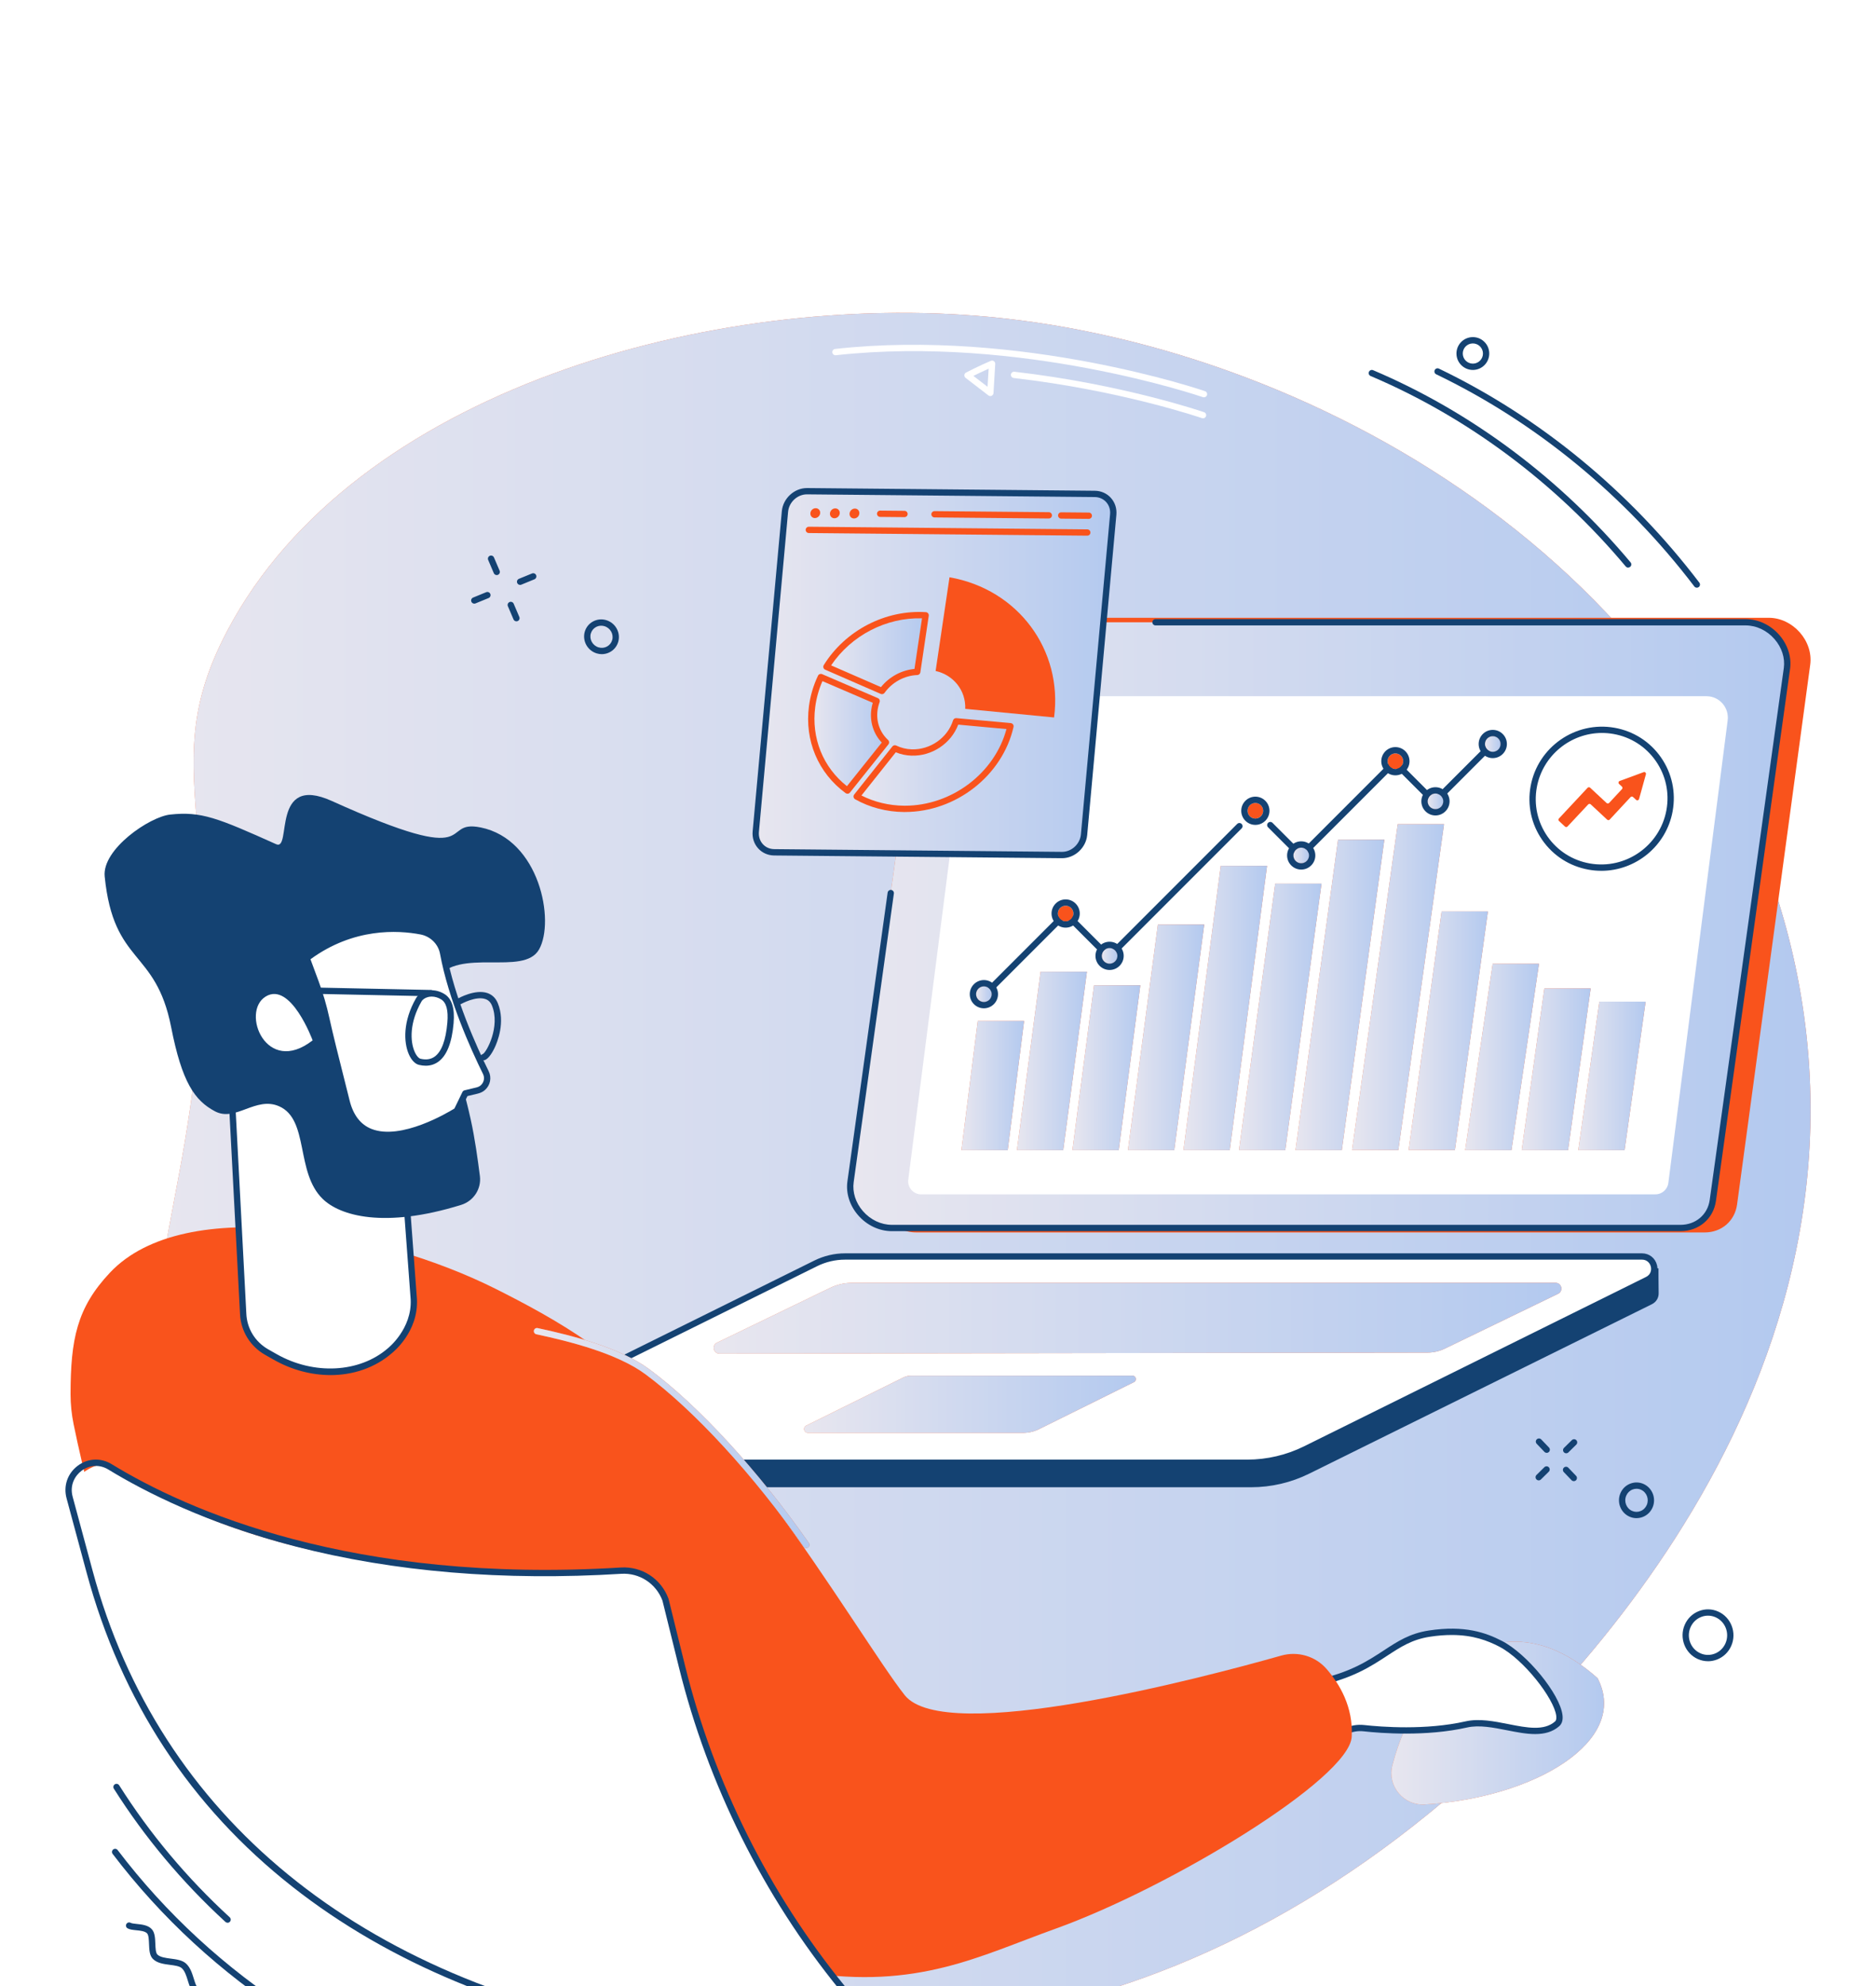 <svg width="258" height="273" viewBox="0 0 258 273" fill="none" xmlns="http://www.w3.org/2000/svg">
<g clip-path="url(#clip0_121_66081)" filter="url(#filter0_dddd_121_66081)">
<path d="M24.512 189.831C31.613 206.882 48.682 218.498 59.249 223.673C100.895 244.062 151.034 245.225 196.458 208.285C207.088 199.639 259.471 154.348 247.128 92.845C236.215 38.475 181.821 6.833 136.056 2.55C98.144 -1.002 48.668 12.613 31.24 45.732C20.281 66.558 33.514 73.208 24.614 120.428C16.911 161.299 15.826 168.973 24.512 189.831Z" fill="#F9531C"/>
<path d="M24.512 189.831C31.613 206.882 48.682 218.498 59.249 223.673C100.895 244.062 151.034 245.225 196.458 208.285C207.088 199.639 259.471 154.348 247.128 92.845C236.215 38.475 181.821 6.833 136.056 2.55C98.144 -1.002 48.668 12.613 31.24 45.732C20.281 66.558 33.514 73.208 24.614 120.428C16.911 161.299 15.826 168.973 24.512 189.831Z" fill="url(#paint0_linear_121_66081)" fill-opacity="0.9"/>
<path d="M24.512 189.831C31.613 206.882 48.682 218.498 59.249 223.673C100.895 244.062 151.034 245.225 196.458 208.285C207.088 199.639 259.471 154.348 247.128 92.845C236.215 38.475 181.821 6.833 136.056 2.55C98.144 -1.002 48.668 12.613 31.24 45.732C20.281 66.558 33.514 73.208 24.614 120.428C16.911 161.299 15.826 168.973 24.512 189.831Z" fill="#AFD3FF" fill-opacity="0.27"/>
<path d="M172.061 163.413H64.263C63.225 163.413 62.6 162.604 62.568 161.768C62.545 161.16 62.487 158.207 62.487 158.207L112.721 135.995C113.968 135.379 115.339 135.058 116.728 135.058L228.086 133.323C228.086 133.323 228.086 135.877 228.109 136.719C228.127 137.32 227.835 137.933 227.166 138.263L180.05 161.545C177.566 162.774 174.832 163.413 172.061 163.413Z" fill="#144272"/>
<path d="M171.543 160.052H64.975C62.956 160.052 62.316 157.328 64.127 156.434L112.203 132.637C113.45 132.021 114.821 131.7 116.21 131.7H225.812C227.603 131.7 228.167 134.112 226.564 134.905L179.535 158.184C177.051 159.413 174.317 160.052 171.546 160.052H171.543Z" fill="white"/>
<path d="M171.543 160.486H64.974C63.69 160.486 62.903 159.578 62.692 158.675C62.481 157.776 62.785 156.613 63.936 156.043L112.012 132.247C113.311 131.604 114.763 131.263 116.212 131.263H225.815C226.825 131.263 227.655 131.923 227.886 132.903C228.115 133.884 227.663 134.844 226.758 135.292L179.729 158.571C177.198 159.824 174.369 160.486 171.546 160.486H171.543ZM116.206 132.131C114.89 132.131 113.571 132.44 112.391 133.022L64.315 156.818C63.54 157.2 63.41 157.949 63.534 158.476C63.655 159.002 64.107 159.616 64.972 159.616H171.543C174.233 159.616 176.929 158.985 179.341 157.79L226.371 134.511C227.03 134.185 227.143 133.545 227.036 133.1C226.932 132.652 226.547 132.128 225.809 132.128H116.206V132.131Z" fill="#144272"/>
<path d="M98.597 143.545L114.182 136.004C115.116 135.553 116.143 135.315 117.182 135.315H213.933C214.778 135.315 215.038 136.455 214.28 136.822L198.71 144.355C197.964 144.716 197.145 144.904 196.315 144.904L98.95 145.049C98.106 145.049 97.842 143.909 98.603 143.542L98.597 143.545Z" fill="#F9531C"/>
<path d="M98.597 143.545L114.182 136.004C115.116 135.553 116.143 135.315 117.182 135.315H213.933C214.778 135.315 215.038 136.455 214.28 136.822L198.71 144.355C197.964 144.716 197.145 144.904 196.315 144.904L98.95 145.049C98.106 145.049 97.842 143.909 98.603 143.542L98.597 143.545Z" fill="url(#paint1_linear_121_66081)" fill-opacity="0.9"/>
<path d="M98.597 143.545L114.182 136.004C115.116 135.553 116.143 135.315 117.182 135.315H213.933C214.778 135.315 215.038 136.455 214.28 136.822L198.71 144.355C197.964 144.716 197.145 144.904 196.315 144.904L98.95 145.049C98.106 145.049 97.842 143.909 98.603 143.542L98.597 143.545Z" fill="#AFD3FF" fill-opacity="0.27"/>
<path d="M140.683 155.942H111.113C110.552 155.942 110.375 155.187 110.879 154.938L124.219 148.335C124.563 148.164 124.945 148.074 125.33 148.074H155.739C156.236 148.074 156.392 148.743 155.947 148.965L142.899 155.424C142.21 155.766 141.45 155.942 140.683 155.942Z" fill="#F9531C"/>
<path d="M140.683 155.942H111.113C110.552 155.942 110.375 155.187 110.879 154.938L124.219 148.335C124.563 148.164 124.945 148.074 125.33 148.074H155.739C156.236 148.074 156.392 148.743 155.947 148.965L142.899 155.424C142.21 155.766 141.45 155.942 140.683 155.942Z" fill="url(#paint2_linear_121_66081)" fill-opacity="0.9"/>
<path d="M140.683 155.942H111.113C110.552 155.942 110.375 155.187 110.879 154.938L124.219 148.335C124.563 148.164 124.945 148.074 125.33 148.074H155.739C156.236 148.074 156.392 148.743 155.947 148.965L142.899 155.424C142.21 155.766 141.45 155.942 140.683 155.942Z" fill="#AFD3FF" fill-opacity="0.27"/>
<path d="M234.453 128.391H126.001C122.675 128.391 119.857 125.203 120.3 121.941L130.36 47.754C130.667 45.489 132.492 43.912 134.8 43.912H243.252C246.578 43.912 249.395 47.1 248.953 50.363L238.893 124.55C238.586 126.815 236.761 128.391 234.453 128.391Z" fill="#F9531C"/>
<path d="M231.115 127.784H122.663C119.337 127.784 116.525 124.642 116.97 121.426L127.161 48.315C127.473 46.085 129.298 44.529 131.607 44.529H240.058C243.385 44.529 246.196 47.67 245.751 50.886L235.56 123.997C235.248 126.227 233.423 127.784 231.115 127.784Z" fill="#F9531C"/>
<path d="M231.115 127.784H122.663C119.337 127.784 116.525 124.642 116.97 121.426L127.161 48.315C127.473 46.085 129.298 44.529 131.607 44.529H240.058C243.385 44.529 246.196 47.67 245.751 50.886L235.56 123.997C235.248 126.227 233.423 127.784 231.115 127.784Z" fill="url(#paint3_linear_121_66081)" fill-opacity="0.9"/>
<path d="M231.115 127.784H122.663C119.337 127.784 116.525 124.642 116.97 121.426L127.161 48.315C127.473 46.085 129.298 44.529 131.607 44.529H240.058C243.385 44.529 246.196 47.67 245.751 50.886L235.56 123.997C235.248 126.227 233.423 127.784 231.115 127.784Z" fill="#AFD3FF" fill-opacity="0.27"/>
<path d="M231.115 128.217H122.663C120.922 128.217 119.227 127.419 118.018 126.031C116.852 124.692 116.314 122.994 116.543 121.365L122.073 81.689C122.105 81.451 122.328 81.287 122.562 81.318C122.799 81.35 122.964 81.57 122.932 81.807L117.402 121.484C117.211 122.861 117.674 124.31 118.672 125.458C119.716 126.658 121.171 127.347 122.663 127.347H231.115C233.2 127.347 234.852 125.944 235.13 123.934L245.32 50.823C245.511 49.446 245.048 47.997 244.05 46.848C243.006 45.648 241.551 44.959 240.059 44.959H158.915C158.675 44.959 158.481 44.766 158.481 44.526C158.481 44.286 158.675 44.092 158.915 44.092H240.059C241.8 44.092 243.495 44.89 244.704 46.279C245.87 47.618 246.408 49.316 246.179 50.944L235.989 124.055C235.648 126.505 233.643 128.215 231.115 128.215V128.217Z" fill="#144272"/>
<path d="M126.687 123.155H227.667C228.566 123.155 229.327 122.484 229.443 121.585L237.6 58.019C237.825 56.255 236.46 54.69 234.687 54.69H135.008C134.109 54.69 133.348 55.361 133.232 56.26L124.911 121.128C124.772 122.204 125.608 123.158 126.687 123.158V123.155Z" fill="white"/>
<path d="M138.586 117.087L140.837 99.324H134.47L132.22 117.087H138.586Z" fill="#F9531C"/>
<path d="M138.586 117.087L140.837 99.324H134.47L132.22 117.087H138.586Z" fill="url(#paint4_linear_121_66081)" fill-opacity="0.9"/>
<path d="M138.586 117.087L140.837 99.324H134.47L132.22 117.087H138.586Z" fill="#AFD3FF" fill-opacity="0.27"/>
<path d="M146.219 117.087L149.479 92.553H143.109L139.853 117.087H146.219Z" fill="#F9531C"/>
<path d="M146.219 117.087L149.479 92.553H143.109L139.853 117.087H146.219Z" fill="url(#paint5_linear_121_66081)" fill-opacity="0.9"/>
<path d="M146.219 117.087L149.479 92.553H143.109L139.853 117.087H146.219Z" fill="#AFD3FF" fill-opacity="0.27"/>
<path d="M153.853 117.087L156.823 94.427H150.457L147.486 117.087H153.853Z" fill="#F9531C"/>
<path d="M153.853 117.087L156.823 94.427H150.457L147.486 117.087H153.853Z" fill="url(#paint6_linear_121_66081)" fill-opacity="0.9"/>
<path d="M153.853 117.087L156.823 94.427H150.457L147.486 117.087H153.853Z" fill="#AFD3FF" fill-opacity="0.27"/>
<path d="M161.487 117.087L165.611 86.073H159.242L155.12 117.087H161.487Z" fill="#F9531C"/>
<path d="M161.487 117.087L165.611 86.073H159.242L155.12 117.087H161.487Z" fill="url(#paint7_linear_121_66081)" fill-opacity="0.9"/>
<path d="M161.487 117.087L165.611 86.073H159.242L155.12 117.087H161.487Z" fill="#AFD3FF" fill-opacity="0.27"/>
<path d="M169.122 117.087L174.251 78.006H167.884L162.756 117.087H169.122Z" fill="#F9531C"/>
<path d="M169.122 117.087L174.251 78.006H167.884L162.756 117.087H169.122Z" fill="url(#paint8_linear_121_66081)" fill-opacity="0.9"/>
<path d="M169.122 117.087L174.251 78.006H167.884L162.756 117.087H169.122Z" fill="#AFD3FF" fill-opacity="0.27"/>
<path d="M176.756 117.087L181.74 80.456H175.373L170.39 117.087H176.756Z" fill="#F9531C"/>
<path d="M176.756 117.087L181.74 80.456H175.373L170.39 117.087H176.756Z" fill="url(#paint9_linear_121_66081)" fill-opacity="0.9"/>
<path d="M176.756 117.087L181.74 80.456H175.373L170.39 117.087H176.756Z" fill="#AFD3FF" fill-opacity="0.27"/>
<path d="M184.533 117.087L190.382 74.405H184.016L178.164 117.087H184.533Z" fill="#F9531C"/>
<path d="M184.533 117.087L190.382 74.405H184.016L178.164 117.087H184.533Z" fill="url(#paint10_linear_121_66081)" fill-opacity="0.9"/>
<path d="M184.533 117.087L190.382 74.405H184.016L178.164 117.087H184.533Z" fill="#AFD3FF" fill-opacity="0.27"/>
<path d="M192.309 117.069L198.591 72.276H192.225L185.942 117.069H192.309Z" fill="#F9531C"/>
<path d="M192.309 117.069L198.591 72.276H192.225L185.942 117.069H192.309Z" fill="url(#paint11_linear_121_66081)" fill-opacity="0.9"/>
<path d="M192.309 117.069L198.591 72.276H192.225L185.942 117.069H192.309Z" fill="#AFD3FF" fill-opacity="0.27"/>
<path d="M200.087 117.069L204.625 84.271H198.259L193.721 117.069H200.087Z" fill="#F9531C"/>
<path d="M200.087 117.069L204.625 84.271H198.259L193.721 117.069H200.087Z" fill="url(#paint12_linear_121_66081)" fill-opacity="0.9"/>
<path d="M200.087 117.069L204.625 84.271H198.259L193.721 117.069H200.087Z" fill="#AFD3FF" fill-opacity="0.27"/>
<path d="M207.864 117.087L211.651 91.465H205.284L201.498 117.087H207.864Z" fill="#F9531C"/>
<path d="M207.864 117.087L211.651 91.465H205.284L201.498 117.087H207.864Z" fill="url(#paint13_linear_121_66081)" fill-opacity="0.9"/>
<path d="M207.864 117.087L211.651 91.465H205.284L201.498 117.087H207.864Z" fill="#AFD3FF" fill-opacity="0.27"/>
<path d="M215.643 117.087L218.758 94.858H212.389L209.276 117.087H215.643Z" fill="#F9531C"/>
<path d="M215.643 117.087L218.758 94.858H212.389L209.276 117.087H215.643Z" fill="url(#paint14_linear_121_66081)" fill-opacity="0.9"/>
<path d="M215.643 117.087L218.758 94.858H212.389L209.276 117.087H215.643Z" fill="#AFD3FF" fill-opacity="0.27"/>
<path d="M223.42 117.087L226.318 96.666H219.952L217.054 117.087H223.42Z" fill="#F9531C"/>
<path d="M223.42 117.087L226.318 96.666H219.952L217.054 117.087H223.42Z" fill="url(#paint15_linear_121_66081)" fill-opacity="0.9"/>
<path d="M223.42 117.087L226.318 96.666H219.952L217.054 117.087H223.42Z" fill="#AFD3FF" fill-opacity="0.27"/>
<path d="M178.917 77.054C178.807 77.054 178.694 77.011 178.61 76.927L174.393 72.71C174.222 72.539 174.222 72.264 174.393 72.097C174.563 71.926 174.838 71.926 175.006 72.097L178.917 76.007L191.484 63.439C191.646 63.277 191.936 63.277 192.098 63.439L197.264 68.605L205.235 60.634C205.406 60.463 205.681 60.463 205.849 60.634C206.019 60.804 206.019 61.079 205.849 61.247L197.57 69.525C197.408 69.687 197.119 69.687 196.957 69.525L191.791 64.359L179.223 76.927C179.139 77.011 179.026 77.054 178.917 77.054Z" fill="#144272"/>
<path d="M135.555 95.995C135.445 95.995 135.332 95.951 135.248 95.867C135.077 95.697 135.077 95.422 135.248 95.254L146.248 84.254C146.41 84.092 146.7 84.092 146.862 84.254L152.499 89.891L170.143 72.247C170.314 72.076 170.589 72.076 170.757 72.247C170.927 72.418 170.927 72.693 170.757 72.86L152.803 90.814C152.641 90.976 152.352 90.976 152.19 90.814L146.552 85.177L135.858 95.87C135.775 95.954 135.662 95.998 135.552 95.998L135.555 95.995Z" fill="#144272"/>
<path d="M145.481 84.558C145.481 83.965 145.962 83.485 146.555 83.485C147.148 83.485 147.628 83.965 147.628 84.558C147.628 85.151 147.148 85.631 146.555 85.631C145.962 85.631 145.481 85.151 145.481 84.558Z" fill="#F9531C"/>
<path d="M146.554 83.485C147.147 83.485 147.627 83.965 147.627 84.558C147.627 85.151 147.147 85.631 146.554 85.631C145.961 85.631 145.481 85.151 145.481 84.558C145.481 83.965 145.961 83.485 146.554 83.485ZM146.554 82.617C145.484 82.617 144.613 83.488 144.613 84.558C144.613 85.628 145.484 86.499 146.554 86.499C147.624 86.499 148.495 85.628 148.495 84.558C148.495 83.488 147.624 82.617 146.554 82.617Z" fill="#144272"/>
<path d="M177.878 76.577C177.878 75.984 178.358 75.504 178.951 75.504C179.544 75.504 180.024 75.984 180.024 76.577C180.024 77.17 179.544 77.65 178.951 77.65C178.358 77.65 177.878 77.17 177.878 76.577Z" fill="#F9531C"/>
<path d="M177.878 76.577C177.878 75.984 178.358 75.504 178.951 75.504C179.544 75.504 180.024 75.984 180.024 76.577C180.024 77.17 179.544 77.65 178.951 77.65C178.358 77.65 177.878 77.17 177.878 76.577Z" fill="url(#paint16_linear_121_66081)" fill-opacity="0.9"/>
<path d="M177.878 76.577C177.878 75.984 178.358 75.504 178.951 75.504C179.544 75.504 180.024 75.984 180.024 76.577C180.024 77.17 179.544 77.65 178.951 77.65C178.358 77.65 177.878 77.17 177.878 76.577Z" fill="#AFD3FF" fill-opacity="0.27"/>
<path d="M178.951 75.504C179.544 75.504 180.024 75.984 180.024 76.577C180.024 77.17 179.544 77.65 178.951 77.65C178.358 77.65 177.878 77.17 177.878 76.577C177.878 75.984 178.358 75.504 178.951 75.504ZM178.951 74.636C177.88 74.636 177.01 75.507 177.01 76.577C177.01 77.647 177.88 78.518 178.951 78.518C180.021 78.518 180.892 77.647 180.892 76.577C180.892 75.507 180.021 74.636 178.951 74.636Z" fill="#144272"/>
<path d="M190.831 63.624C190.831 63.031 191.311 62.551 191.904 62.551C192.497 62.551 192.977 63.031 192.977 63.624C192.977 64.217 192.497 64.698 191.904 64.698C191.311 64.698 190.831 64.217 190.831 63.624Z" fill="#F9531C"/>
<path d="M191.904 62.551C192.497 62.551 192.977 63.032 192.977 63.624C192.977 64.217 192.497 64.698 191.904 64.698C191.311 64.698 190.831 64.217 190.831 63.624C190.831 63.032 191.311 62.551 191.904 62.551ZM191.904 61.684C190.834 61.684 189.963 62.554 189.963 63.624C189.963 64.695 190.834 65.565 191.904 65.565C192.974 65.565 193.845 64.695 193.845 63.624C193.845 62.554 192.974 61.684 191.904 61.684Z" fill="#144272"/>
<path d="M197.414 70.211C198.007 70.211 198.487 69.73 198.487 69.138C198.487 68.545 198.007 68.064 197.414 68.064C196.821 68.064 196.341 68.545 196.341 69.138C196.341 69.73 196.821 70.211 197.414 70.211Z" fill="#F9531C"/>
<path d="M197.414 70.211C198.007 70.211 198.487 69.73 198.487 69.138C198.487 68.545 198.007 68.064 197.414 68.064C196.821 68.064 196.341 68.545 196.341 69.138C196.341 69.73 196.821 70.211 197.414 70.211Z" fill="url(#paint17_linear_121_66081)" fill-opacity="0.9"/>
<path d="M197.414 70.211C198.007 70.211 198.487 69.73 198.487 69.138C198.487 68.545 198.007 68.064 197.414 68.064C196.821 68.064 196.341 68.545 196.341 69.138C196.341 69.73 196.821 70.211 197.414 70.211Z" fill="#AFD3FF" fill-opacity="0.27"/>
<path d="M197.414 68.064C198.006 68.064 198.487 68.545 198.487 69.138C198.487 69.731 198.006 70.211 197.414 70.211C196.821 70.211 196.34 69.731 196.34 69.138C196.34 68.545 196.821 68.064 197.414 68.064ZM197.414 67.197C196.343 67.197 195.473 68.067 195.473 69.138C195.473 70.208 196.343 71.079 197.414 71.079C198.484 71.079 199.354 70.208 199.354 69.138C199.354 68.067 198.484 67.197 197.414 67.197Z" fill="#144272"/>
<path d="M205.297 62.329C205.889 62.329 206.37 61.848 206.37 61.255C206.37 60.663 205.889 60.182 205.297 60.182C204.704 60.182 204.224 60.663 204.224 61.255C204.224 61.848 204.704 62.329 205.297 62.329Z" fill="#F9531C"/>
<path d="M205.297 62.329C205.889 62.329 206.37 61.848 206.37 61.255C206.37 60.663 205.889 60.182 205.297 60.182C204.704 60.182 204.224 60.663 204.224 61.255C204.224 61.848 204.704 62.329 205.297 62.329Z" fill="url(#paint18_linear_121_66081)" fill-opacity="0.9"/>
<path d="M205.297 62.329C205.889 62.329 206.37 61.848 206.37 61.255C206.37 60.663 205.889 60.182 205.297 60.182C204.704 60.182 204.224 60.663 204.224 61.255C204.224 61.848 204.704 62.329 205.297 62.329Z" fill="#AFD3FF" fill-opacity="0.27"/>
<path d="M205.296 60.185C205.889 60.185 206.369 60.666 206.369 61.258C206.369 61.852 205.889 62.332 205.296 62.332C204.703 62.332 204.223 61.852 204.223 61.258C204.223 60.666 204.703 60.185 205.296 60.185ZM205.296 59.318C204.226 59.318 203.355 60.188 203.355 61.258C203.355 62.329 204.226 63.199 205.296 63.199C206.367 63.199 207.237 62.329 207.237 61.258C207.237 60.188 206.367 59.318 205.296 59.318Z" fill="#144272"/>
<path d="M151.524 90.377C151.524 89.784 152.005 89.304 152.598 89.304C153.191 89.304 153.671 89.784 153.671 90.377C153.671 90.97 153.191 91.45 152.598 91.45C152.005 91.45 151.524 90.97 151.524 90.377Z" fill="#F9531C"/>
<path d="M151.524 90.377C151.524 89.784 152.005 89.304 152.598 89.304C153.191 89.304 153.671 89.784 153.671 90.377C153.671 90.97 153.191 91.45 152.598 91.45C152.005 91.45 151.524 90.97 151.524 90.377Z" fill="url(#paint19_linear_121_66081)" fill-opacity="0.9"/>
<path d="M151.524 90.377C151.524 89.784 152.005 89.304 152.598 89.304C153.191 89.304 153.671 89.784 153.671 90.377C153.671 90.97 153.191 91.45 152.598 91.45C152.005 91.45 151.524 90.97 151.524 90.377Z" fill="#AFD3FF" fill-opacity="0.27"/>
<path d="M152.597 89.304C153.19 89.304 153.67 89.784 153.67 90.377C153.67 90.97 153.19 91.451 152.597 91.451C152.004 91.451 151.524 90.97 151.524 90.377C151.524 89.784 152.004 89.304 152.597 89.304ZM152.597 88.436C151.527 88.436 150.656 89.307 150.656 90.377C150.656 91.448 151.527 92.318 152.597 92.318C153.667 92.318 154.538 91.448 154.538 90.377C154.538 89.307 153.667 88.436 152.597 88.436Z" fill="#144272"/>
<path d="M171.572 70.433C171.572 69.841 172.052 69.36 172.645 69.36C173.238 69.36 173.719 69.841 173.719 70.433C173.719 71.026 173.238 71.507 172.645 71.507C172.052 71.507 171.572 71.026 171.572 70.433Z" fill="#F9531C"/>
<path d="M172.645 69.363C173.238 69.363 173.718 69.844 173.718 70.436C173.718 71.029 173.238 71.51 172.645 71.51C172.052 71.51 171.572 71.029 171.572 70.436C171.572 69.844 172.052 69.363 172.645 69.363ZM172.645 68.496C171.575 68.496 170.704 69.366 170.704 70.436C170.704 71.507 171.575 72.377 172.645 72.377C173.715 72.377 174.586 71.507 174.586 70.436C174.586 69.366 173.715 68.496 172.645 68.496Z" fill="#144272"/>
<path d="M135.311 96.715C135.904 96.715 136.385 96.234 136.385 95.641C136.385 95.049 135.904 94.568 135.311 94.568C134.719 94.568 134.238 95.049 134.238 95.641C134.238 96.234 134.719 96.715 135.311 96.715Z" fill="#F9531C"/>
<path d="M135.311 96.715C135.904 96.715 136.385 96.234 136.385 95.641C136.385 95.049 135.904 94.568 135.311 94.568C134.719 94.568 134.238 95.049 134.238 95.641C134.238 96.234 134.719 96.715 135.311 96.715Z" fill="url(#paint20_linear_121_66081)" fill-opacity="0.9"/>
<path d="M135.311 96.715C135.904 96.715 136.385 96.234 136.385 95.641C136.385 95.049 135.904 94.568 135.311 94.568C134.719 94.568 134.238 95.049 134.238 95.641C134.238 96.234 134.719 96.715 135.311 96.715Z" fill="#AFD3FF" fill-opacity="0.27"/>
<path d="M135.311 94.571C135.904 94.571 136.384 95.052 136.384 95.644C136.384 96.237 135.904 96.718 135.311 96.718C134.718 96.718 134.238 96.237 134.238 95.644C134.238 95.052 134.718 94.571 135.311 94.571ZM135.311 93.704C134.241 93.704 133.37 94.574 133.37 95.644C133.37 96.715 134.241 97.585 135.311 97.585C136.381 97.585 137.252 96.715 137.252 95.644C137.252 94.574 136.381 93.704 135.311 93.704Z" fill="#144272"/>
<path d="M225.597 76.583C229.934 73.623 231.062 67.727 228.118 63.413C225.174 59.1 219.271 58.004 214.934 60.965C210.598 63.925 209.469 69.822 212.413 74.135C215.358 78.448 221.26 79.544 225.597 76.583Z" fill="white"/>
<path d="M220.22 78.686C219.65 78.686 219.072 78.637 218.49 78.533C215.881 78.073 213.613 76.624 212.104 74.457C210.594 72.288 210.027 69.659 210.501 67.055C211.482 61.678 216.659 58.077 222.042 59.026C224.651 59.486 226.919 60.935 228.429 63.101C229.939 65.271 230.506 67.9 230.031 70.506C229.158 75.302 224.941 78.689 220.22 78.689V78.686ZM220.313 59.74C216.003 59.74 212.153 62.829 211.354 67.209C210.921 69.586 211.441 71.984 212.815 73.96C214.192 75.938 216.26 77.257 218.641 77.677C223.552 78.544 228.281 75.256 229.178 70.347C229.612 67.969 229.091 65.571 227.717 63.596C226.341 61.617 224.272 60.298 221.892 59.879C221.363 59.786 220.833 59.74 220.313 59.74Z" fill="#144272"/>
<path d="M226.042 65.129L222.745 66.341C222.574 66.404 222.531 66.624 222.664 66.749L223.054 67.113C223.153 67.206 223.158 67.359 223.066 67.457L221.296 69.361C221.203 69.459 221.05 69.465 220.951 69.372L218.684 67.263C218.585 67.171 218.429 67.177 218.339 67.275L214.391 71.498C214.299 71.597 214.304 71.753 214.403 71.842L215.23 72.612C215.328 72.704 215.485 72.698 215.574 72.6L218.42 69.563C218.513 69.465 218.666 69.459 218.765 69.552L221.029 71.66C221.128 71.753 221.284 71.747 221.374 71.649L224.246 68.559C224.338 68.461 224.492 68.455 224.59 68.548L225.01 68.938C225.143 69.063 225.362 69.002 225.412 68.826L226.357 65.421C226.41 65.23 226.224 65.056 226.039 65.126L226.042 65.129Z" fill="#F9531C"/>
<path d="M150.56 26.887L111.005 26.514C109.461 26.5 108.095 27.749 107.954 29.305L103.942 73.303C103.8 74.859 104.937 76.132 106.478 76.147L146.033 76.52C147.578 76.534 148.943 75.285 149.085 73.728L153.097 29.73C153.239 28.174 152.102 26.902 150.56 26.887Z" fill="#F9531C"/>
<path d="M150.56 26.887L111.005 26.514C109.461 26.5 108.095 27.749 107.954 29.305L103.942 73.303C103.8 74.859 104.937 76.132 106.478 76.147L146.033 76.52C147.578 76.534 148.943 75.285 149.085 73.728L153.097 29.73C153.239 28.174 152.102 26.902 150.56 26.887Z" fill="url(#paint21_linear_121_66081)" fill-opacity="0.9"/>
<path d="M150.56 26.887L111.005 26.514C109.461 26.5 108.095 27.749 107.954 29.305L103.942 73.303C103.8 74.859 104.937 76.132 106.478 76.147L146.033 76.52C147.578 76.534 148.943 75.285 149.085 73.728L153.097 29.73C153.239 28.174 152.102 26.902 150.56 26.887Z" fill="#AFD3FF" fill-opacity="0.27"/>
<path d="M146.059 76.954C146.059 76.954 146.039 76.954 146.03 76.954L106.475 76.58C105.613 76.572 104.829 76.228 104.268 75.606C103.698 74.975 103.429 74.145 103.51 73.263L107.522 29.265C107.684 27.503 109.232 26.08 110.979 26.08C110.99 26.08 110.999 26.08 111.011 26.08L150.566 26.453C151.428 26.462 152.211 26.806 152.773 27.428C153.342 28.059 153.611 28.889 153.53 29.771L149.518 73.769C149.356 75.53 147.809 76.954 146.062 76.954H146.059ZM110.976 26.945C109.665 26.945 108.506 28.015 108.384 29.343L104.372 73.341C104.314 73.977 104.505 74.576 104.91 75.021C105.306 75.461 105.865 75.704 106.484 75.71L146.039 76.083C146.039 76.083 146.053 76.083 146.062 76.083C147.372 76.083 148.532 75.013 148.654 73.685L152.665 29.687C152.723 29.051 152.532 28.452 152.127 28.006C151.731 27.567 151.173 27.324 150.554 27.318L110.999 26.945C110.999 26.945 110.984 26.945 110.976 26.945Z" fill="#144272"/>
<path d="M149.53 32.626C149.53 32.626 149.53 32.626 149.527 32.626L111.233 32.264C110.993 32.264 110.802 32.065 110.802 31.828C110.802 31.59 110.998 31.396 111.236 31.396C111.236 31.396 111.236 31.396 111.239 31.396L149.532 31.758C149.773 31.758 149.963 31.958 149.963 32.195C149.963 32.432 149.767 32.626 149.53 32.626Z" fill="#F9531C"/>
<path d="M112.794 29.534C112.76 29.91 112.43 30.21 112.06 30.208C111.686 30.205 111.415 29.898 111.449 29.522C111.484 29.146 111.814 28.845 112.184 28.848C112.557 28.851 112.829 29.158 112.794 29.534Z" fill="#F9531C"/>
<path d="M115.487 29.56C115.452 29.936 115.122 30.237 114.752 30.234C114.379 30.231 114.107 29.924 114.142 29.548C114.176 29.172 114.506 28.871 114.876 28.874C115.249 28.877 115.521 29.184 115.487 29.56Z" fill="#F9531C"/>
<path d="M118.183 29.586C118.148 29.962 117.819 30.262 117.448 30.26C117.075 30.257 116.803 29.95 116.838 29.574C116.873 29.198 117.202 28.897 117.573 28.9C117.946 28.903 118.218 29.21 118.183 29.586Z" fill="#F9531C"/>
<path d="M149.741 30.317C149.741 30.317 149.741 30.317 149.738 30.317L145.943 30.283C145.703 30.283 145.512 30.083 145.512 29.846C145.512 29.606 145.711 29.412 145.948 29.415L149.743 29.45C149.984 29.45 150.174 29.649 150.174 29.887C150.174 30.124 149.978 30.317 149.741 30.317Z" fill="#F9531C"/>
<path d="M144.239 30.265C144.239 30.265 144.239 30.265 144.236 30.265L128.518 30.118C128.278 30.118 128.087 29.918 128.087 29.681C128.087 29.441 128.292 29.25 128.524 29.25L144.242 29.398C144.482 29.398 144.673 29.597 144.673 29.834C144.673 30.072 144.476 30.265 144.239 30.265Z" fill="#F9531C"/>
<path d="M124.391 30.078C124.391 30.078 124.391 30.078 124.388 30.078L121.041 30.046C120.801 30.046 120.61 29.846 120.61 29.609C120.61 29.372 120.807 29.178 121.044 29.178C121.044 29.178 121.044 29.178 121.047 29.178L124.394 29.21C124.634 29.21 124.825 29.409 124.825 29.647C124.825 29.884 124.628 30.078 124.391 30.078Z" fill="#F9531C"/>
<path d="M121.295 53.975C122.392 52.442 124.194 51.427 126.14 51.352L127.297 43.574C121.778 43.224 116.491 46.087 113.656 50.649L121.295 53.978V53.975Z" fill="#F9531C"/>
<path d="M121.295 53.975C122.392 52.442 124.194 51.427 126.14 51.352L127.297 43.574C121.778 43.224 116.491 46.087 113.656 50.649L121.295 53.978V53.975Z" fill="url(#paint22_linear_121_66081)" fill-opacity="0.9"/>
<path d="M121.295 53.975C122.392 52.442 124.194 51.427 126.14 51.352L127.297 43.574C121.778 43.224 116.491 46.087 113.656 50.649L121.295 53.978V53.975Z" fill="#AFD3FF" fill-opacity="0.27"/>
<path d="M121.296 54.409C121.238 54.409 121.18 54.398 121.122 54.371L113.483 51.042C113.368 50.993 113.281 50.895 113.243 50.773C113.206 50.652 113.223 50.522 113.289 50.415C116.257 45.642 121.77 42.787 127.327 43.137C127.448 43.146 127.561 43.204 127.636 43.296C127.711 43.392 127.746 43.513 127.729 43.632L126.572 51.41C126.54 51.615 126.369 51.771 126.161 51.78C124.382 51.849 122.699 52.763 121.652 54.224C121.568 54.34 121.435 54.406 121.299 54.406L121.296 54.409ZM114.299 50.452L121.157 53.44C122.291 52.023 123.971 51.112 125.765 50.941L126.8 43.984C121.883 43.843 117.07 46.336 114.302 50.452H114.299Z" fill="#F9531C"/>
<path d="M131.482 58.135C130.693 60.663 128.156 62.523 125.359 62.427C124.526 62.398 123.751 62.199 123.068 61.863L117.812 68.475C119.71 69.546 121.934 70.156 124.341 70.173C131.341 70.228 137.505 65.233 138.957 58.82L131.48 58.138L131.482 58.135Z" fill="#F9531C"/>
<path d="M131.482 58.135C130.693 60.663 128.156 62.523 125.359 62.427C124.526 62.398 123.751 62.199 123.068 61.863L117.812 68.475C119.71 69.546 121.934 70.156 124.341 70.173C131.341 70.228 137.505 65.233 138.957 58.82L131.48 58.138L131.482 58.135Z" fill="url(#paint23_linear_121_66081)" fill-opacity="0.9"/>
<path d="M131.482 58.135C130.693 60.663 128.156 62.523 125.359 62.427C124.526 62.398 123.751 62.199 123.068 61.863L117.812 68.475C119.71 69.546 121.934 70.156 124.341 70.173C131.341 70.228 137.505 65.233 138.957 58.82L131.48 58.138L131.482 58.135Z" fill="#AFD3FF" fill-opacity="0.27"/>
<path d="M124.451 70.607C124.414 70.607 124.376 70.607 124.338 70.607C121.935 70.59 119.603 69.982 117.602 68.852C117.492 68.788 117.414 68.681 117.388 68.556C117.364 68.432 117.393 68.302 117.474 68.204L122.73 61.591C122.857 61.432 123.077 61.383 123.262 61.473C123.91 61.791 124.622 61.967 125.377 61.993C127.934 62.08 130.323 60.405 131.072 58.008C131.133 57.811 131.321 57.686 131.526 57.704L139.003 58.386C139.128 58.398 139.24 58.462 139.316 58.563C139.391 58.664 139.414 58.791 139.388 58.913C137.872 65.594 131.465 70.604 124.457 70.604L124.451 70.607ZM118.475 68.337C120.245 69.239 122.264 69.722 124.344 69.74C124.379 69.74 124.416 69.74 124.451 69.74C130.893 69.74 136.796 65.259 138.416 59.205L131.781 58.597C130.809 61.183 128.159 62.959 125.342 62.858C124.587 62.832 123.867 62.676 123.196 62.395L118.475 68.334V68.337Z" fill="#F9531C"/>
<path d="M116.549 67.657L121.845 61.027C120.662 59.943 120.023 58.337 120.254 56.578C120.309 56.153 120.414 55.743 120.561 55.349L112.887 52.052C112.286 53.322 111.872 54.684 111.684 56.116C111.062 60.851 113.061 65.094 116.549 67.657Z" fill="#F9531C"/>
<path d="M116.549 67.657L121.845 61.027C120.662 59.943 120.023 58.337 120.254 56.578C120.309 56.153 120.414 55.743 120.561 55.349L112.887 52.052C112.286 53.322 111.872 54.684 111.684 56.116C111.062 60.851 113.061 65.094 116.549 67.657Z" fill="url(#paint24_linear_121_66081)" fill-opacity="0.9"/>
<path d="M116.549 67.657L121.845 61.027C120.662 59.943 120.023 58.337 120.254 56.578C120.309 56.153 120.414 55.743 120.561 55.349L112.887 52.052C112.286 53.322 111.872 54.684 111.684 56.116C111.062 60.851 113.061 65.094 116.549 67.657Z" fill="#AFD3FF" fill-opacity="0.27"/>
<path d="M116.549 68.091C116.459 68.091 116.37 68.065 116.291 68.007C112.517 65.239 110.634 60.773 111.253 56.061C111.444 54.614 111.86 53.206 112.497 51.87C112.598 51.658 112.847 51.566 113.061 51.658L120.734 54.956C120.948 55.048 121.05 55.288 120.969 55.505C120.833 55.873 120.737 56.255 120.685 56.639C120.48 58.193 121.012 59.676 122.14 60.712C122.308 60.865 122.328 61.126 122.186 61.302L116.89 67.932C116.803 68.039 116.679 68.094 116.552 68.094L116.549 68.091ZM113.107 52.622C112.606 53.761 112.274 54.956 112.115 56.174C111.556 60.426 113.182 64.463 116.477 67.055L121.267 61.062C120.127 59.856 119.606 58.221 119.829 56.524C119.87 56.211 119.936 55.899 120.029 55.592L113.11 52.619L113.107 52.622Z" fill="#F9531C"/>
<path d="M128.672 51.222C131.157 51.777 132.843 53.923 132.747 56.428L144.965 57.611C144.965 57.611 144.965 57.6 144.965 57.594C146.177 48.37 140.045 39.999 130.584 38.344L128.672 51.222Z" fill="#F9531C"/>
<path d="M191.488 201.653C195.04 187.792 207.036 178.359 219.713 189.66C224.194 198.326 210.978 206.13 195.931 207.012C193.027 207.183 190.765 204.47 191.488 201.653Z" fill="#F9531C"/>
<path d="M191.488 201.653C195.04 187.792 207.036 178.359 219.713 189.66C224.194 198.326 210.978 206.13 195.931 207.012C193.027 207.183 190.765 204.47 191.488 201.653Z" fill="url(#paint25_linear_121_66081)" fill-opacity="0.9"/>
<path d="M191.488 201.653C195.04 187.792 207.036 178.359 219.713 189.66C224.194 198.326 210.978 206.13 195.931 207.012C193.027 207.183 190.765 204.47 191.488 201.653Z" fill="#AFD3FF" fill-opacity="0.27"/>
<path d="M206.356 184.92C204.433 183.933 201.589 182.767 196.571 183.531C191.038 184.373 189.802 188.46 181.128 190.288C166.214 193.432 173.558 202.162 173.558 202.162L185.157 196.912C185.909 196.571 186.739 196.437 187.561 196.53C190.092 196.808 196.146 197.259 201.659 196.015C205.786 195.084 211.221 198.509 214.149 195.928C215.849 194.43 210.452 187.025 206.356 184.922V184.92Z" fill="white"/>
<path d="M173.561 202.596C173.436 202.596 173.312 202.541 173.228 202.442C173.113 202.306 170.443 199.078 171.608 195.694C172.554 192.946 175.727 190.985 181.041 189.866C185.652 188.894 188.116 187.277 190.294 185.851C192.215 184.593 193.872 183.505 196.507 183.103C201.436 182.351 204.354 183.404 206.556 184.535C210.009 186.308 214.525 191.827 214.883 194.719C214.967 195.402 214.817 195.917 214.438 196.252C212.598 197.872 209.894 197.337 207.279 196.819C205.387 196.446 203.429 196.058 201.76 196.435C196.14 197.704 189.927 197.224 187.52 196.958C186.78 196.877 186.025 196.996 185.342 197.305L173.74 202.555C173.682 202.581 173.622 202.593 173.561 202.593V202.596ZM199.645 183.719C198.74 183.719 197.742 183.791 196.637 183.962C194.19 184.335 192.605 185.374 190.768 186.577C188.527 188.043 185.99 189.709 181.22 190.713C176.228 191.766 173.272 193.536 172.43 195.975C171.594 198.399 173.13 200.84 173.694 201.624L184.98 196.515C185.805 196.142 186.713 195.998 187.61 196.096C189.976 196.356 196.07 196.831 201.566 195.59C203.414 195.173 205.465 195.578 207.447 195.969C209.966 196.466 212.346 196.938 213.865 195.601C214.056 195.434 214.056 195.087 214.024 194.826C213.729 192.46 209.538 187.04 206.162 185.307C204.574 184.491 202.59 183.719 199.648 183.719H199.645Z" fill="#144272"/>
<path d="M182.421 188.37C180.89 186.618 178.461 185.915 176.21 186.551C165.34 189.623 129.953 198.954 124.42 191.989C121.261 188.012 114.091 176.297 106.188 165.589C101.072 158.659 95.648 152.15 90.809 148.436C88.24 146.467 84.842 144.864 80.995 143.563C76.763 140.58 71.979 138.058 68.158 136.143C52.477 128.276 25.493 122.904 15.115 133.925C10.574 138.747 9.709 143.077 9.703 150.646C9.703 152.026 9.848 153.406 10.125 154.759C21.568 210.625 50.213 221.834 71.987 227.818C78.172 229.519 87.63 234.428 113.185 235.096L110.799 230.086C126.202 232.472 134.642 227.865 145.148 224.096C160.929 218.435 185.568 203.492 185.897 197.707C186.129 193.623 184.228 190.438 182.418 188.367L182.421 188.37Z" fill="#F9531C"/>
<path d="M110.889 171.761C110.753 171.761 110.617 171.698 110.533 171.576C103.632 161.719 95.498 152.865 88.776 147.892C84.871 145.003 78.337 143.366 73.761 142.385C73.527 142.336 73.376 142.105 73.428 141.87C73.478 141.636 73.709 141.486 73.943 141.538C78.597 142.536 85.253 144.207 89.294 147.195C96.085 152.22 104.291 161.149 111.245 171.082C111.384 171.278 111.335 171.547 111.138 171.686C111.063 171.738 110.976 171.764 110.889 171.764V171.761Z" fill="#F9531C"/>
<path d="M110.889 171.761C110.753 171.761 110.617 171.698 110.533 171.576C103.632 161.719 95.498 152.865 88.776 147.892C84.871 145.003 78.337 143.366 73.761 142.385C73.527 142.336 73.376 142.105 73.428 141.87C73.478 141.636 73.709 141.486 73.943 141.538C78.597 142.536 85.253 144.207 89.294 147.195C96.085 152.22 104.291 161.149 111.245 171.082C111.384 171.278 111.335 171.547 111.138 171.686C111.063 171.738 110.976 171.764 110.889 171.764V171.761Z" fill="url(#paint26_linear_121_66081)" fill-opacity="0.9"/>
<path d="M110.889 171.761C110.753 171.761 110.617 171.698 110.533 171.576C103.632 161.719 95.498 152.865 88.776 147.892C84.871 145.003 78.337 143.366 73.761 142.385C73.527 142.336 73.376 142.105 73.428 141.87C73.478 141.636 73.709 141.486 73.943 141.538C78.597 142.536 85.253 144.207 89.294 147.195C96.085 152.22 104.291 161.149 111.245 171.082C111.384 171.278 111.335 171.547 111.138 171.686C111.063 171.738 110.976 171.764 110.889 171.764V171.761Z" fill="#AFD3FF" fill-opacity="0.27"/>
<path d="M33.442 139.55L31.591 104.345L55.466 118.157L56.909 137.583C57.12 141.922 53.617 144.65 53.617 144.65C49.304 148.384 42.802 148.323 37.83 145.494L36.679 144.841C34.752 143.744 33.529 141.748 33.442 139.553V139.55Z" fill="white"/>
<path d="M45.452 147.996C42.837 147.996 40.118 147.293 37.616 145.87L36.465 145.217C34.397 144.039 33.103 141.931 33.008 139.57L31.157 104.369C31.148 104.21 31.229 104.059 31.362 103.975C31.498 103.891 31.669 103.891 31.805 103.969L55.68 117.781C55.804 117.854 55.885 117.981 55.897 118.125L57.34 137.552C57.563 142.075 54.031 144.875 53.88 144.994C51.581 146.987 48.587 147.999 45.446 147.999L45.452 147.996ZM32.068 105.121L33.876 139.527C33.876 139.527 33.876 139.53 33.876 139.533C33.957 141.592 35.085 143.435 36.893 144.462L38.044 145.115C43.152 148.019 49.44 147.693 53.334 144.32C53.383 144.279 56.675 141.656 56.478 137.604L55.052 118.418L32.068 105.121Z" fill="#144272"/>
<path d="M66.106 72.73C60.18 71.518 66.812 78.654 45.63 69.089C37.196 65.279 40.175 76.016 37.986 75.033C29.895 71.406 27.677 70.497 23.401 70.957C20.57 71.261 14.024 75.715 14.397 79.461C15.624 91.685 21.412 89.345 23.535 100.163C25.024 107.759 26.768 110.261 29.566 111.744C32.391 113.246 35.168 109.639 38.382 111.05C42.538 112.875 40.609 120.113 44.378 123.783C46.756 126.097 52.81 127.893 63.416 124.607C65.135 124.075 66.222 122.403 65.997 120.636C65.704 118.371 65.323 115.511 64.724 112.809C61.872 99.929 57.848 96.521 59.914 93.594C63.078 89.111 72.007 93.253 74.133 89.498C76.343 85.602 74.223 74.385 66.106 72.728V72.73Z" fill="#144272"/>
<path d="M42.18 90.696L43.415 94.034C44.008 95.639 44.494 97.279 44.858 98.948C45.535 102.055 46.918 107.362 47.658 110.353C50.033 119.953 62.835 111.658 62.835 111.658L63.989 109.28L65.603 108.892C65.898 108.823 66.182 108.699 66.404 108.499C67.02 107.952 67.156 107.108 66.821 106.428C65.216 103.18 62.118 96.359 60.946 90.013C60.666 88.497 59.457 87.309 57.918 87.013C54.481 86.357 48.257 86.111 42.18 90.699V90.696Z" fill="white"/>
<path d="M53.336 115.421C52.442 115.421 51.575 115.288 50.776 114.973C48.995 114.267 47.803 112.748 47.236 110.457C47.033 109.633 46.779 108.635 46.507 107.556C45.804 104.768 44.928 101.3 44.433 99.041C44.08 97.424 43.6 95.79 43.007 94.184L41.772 90.846C41.705 90.667 41.766 90.464 41.916 90.349C48.208 85.599 54.693 85.952 57.996 86.583C59.706 86.909 61.062 88.254 61.369 89.929C62.514 96.151 65.516 102.812 67.206 106.231C67.642 107.117 67.434 108.158 66.691 108.82C66.43 109.052 66.098 109.216 65.702 109.312L64.287 109.65L63.223 111.843C63.188 111.915 63.136 111.976 63.069 112.016C62.815 112.181 57.762 115.415 53.336 115.415V115.421ZM42.7 90.849L43.823 93.88C44.43 95.523 44.922 97.195 45.283 98.853C45.772 101.097 46.646 104.56 47.349 107.339C47.621 108.421 47.875 109.422 48.078 110.246C48.572 112.251 49.587 113.57 51.094 114.166C55.153 115.771 61.617 111.904 62.497 111.357L63.596 109.089C63.654 108.974 63.758 108.887 63.885 108.858L65.499 108.47C65.754 108.409 65.962 108.308 66.112 108.172C66.564 107.773 66.688 107.148 66.428 106.616C64.721 103.16 61.681 96.414 60.515 90.088C60.272 88.764 59.194 87.696 57.831 87.436C54.713 86.84 48.636 86.504 42.695 90.849H42.7Z" fill="#144272"/>
<path d="M42.995 101.991C42.995 101.991 39.993 93.849 36.536 95.969C33.08 98.086 36.612 106.969 42.995 101.991Z" fill="white"/>
<path d="M58.548 105.477C58.253 105.477 57.944 105.439 57.62 105.361C57.079 105.234 56.567 104.696 56.217 103.883C55.508 102.249 55.398 99.374 57.209 96.212C57.484 95.732 58.007 95.362 58.644 95.197C59.448 94.989 60.321 95.136 61.099 95.608C62.141 96.238 62.56 97.557 62.381 99.637C62.149 102.309 61.447 104.088 60.289 104.924C59.781 105.292 59.196 105.477 58.548 105.477ZM59.376 95.975C59.202 95.975 59.028 95.995 58.864 96.038C58.459 96.143 58.123 96.368 57.967 96.646C56.312 99.53 56.393 102.098 57.018 103.542C57.281 104.146 57.614 104.47 57.825 104.519C58.6 104.704 59.26 104.603 59.786 104.221C60.729 103.539 61.313 101.971 61.522 99.561C61.669 97.843 61.386 96.793 60.657 96.351C60.246 96.102 59.806 95.975 59.378 95.975H59.376Z" fill="#144272"/>
<path d="M59.248 95.931C59.248 95.931 59.242 95.931 59.239 95.931L40.209 95.532C39.969 95.526 39.779 95.33 39.784 95.09C39.79 94.85 39.981 94.659 40.227 94.664L59.257 95.064C59.497 95.069 59.688 95.266 59.682 95.506C59.676 95.743 59.482 95.931 59.248 95.931Z" fill="#144272"/>
<path d="M66.52 104.725C66.332 104.725 66.159 104.6 66.104 104.412C66.037 104.181 66.167 103.941 66.399 103.874C66.911 103.64 68.834 100.088 67.657 97.21C67.469 96.753 67.177 96.461 66.76 96.316C65.444 95.859 63.428 96.987 63.408 96.999C63.2 97.117 62.934 97.042 62.818 96.834C62.699 96.626 62.772 96.362 62.98 96.244C63.075 96.189 65.357 94.913 67.044 95.495C67.7 95.723 68.178 96.189 68.461 96.88C69.534 99.501 68.386 102.26 68.01 103.044C67.796 103.487 67.237 104.534 66.645 104.707C66.604 104.719 66.564 104.725 66.523 104.725H66.52Z" fill="#144272"/>
<path d="M15.129 160.613C25.247 167.373 46.154 177.303 85.408 174.879C88.089 174.714 90.571 176.323 91.517 178.865L93.854 188.324C97.814 204.348 105.262 219.279 115.652 232.026L122.938 240.964C123.147 241.219 122.95 241.604 122.623 241.58L95.948 239.599C54.669 234.077 22.6 213.144 12.314 175.006L9.431 165.238C8.794 162.881 13.11 159.268 15.126 160.613H15.129Z" fill="white"/>
<path d="M122.768 241.306C122.641 241.306 122.516 241.251 122.43 241.144L115.479 232.495C105.008 219.652 97.366 204.328 93.374 188.176L91.104 178.992C90.216 176.635 87.934 175.157 85.437 175.31C69.245 176.311 54.181 175.05 40.664 171.562C28.588 168.446 19.991 164.087 14.903 160.981C13.726 160.26 12.312 160.327 11.21 161.151C10.333 161.808 9.552 163.089 9.992 164.718L12.737 174.891C21.863 208.727 49.414 231.246 90.314 238.295C90.551 238.335 90.707 238.561 90.667 238.795C90.626 239.032 90.401 239.188 90.167 239.148C70.246 235.714 53.452 228.715 40.248 218.348C26.199 207.316 16.662 192.769 11.901 175.116L9.156 164.943C8.693 163.231 9.283 161.513 10.692 160.457C12.083 159.416 13.871 159.332 15.358 160.24C25.64 166.526 48.416 176.728 85.385 174.445C88.281 174.266 90.91 175.981 91.928 178.712C91.934 178.726 91.94 178.744 91.943 178.758L94.219 187.965C98.179 203.992 105.766 219.198 116.156 231.945L123.106 240.597C123.257 240.785 123.228 241.057 123.04 241.207C122.959 241.271 122.863 241.303 122.768 241.303V241.306Z" fill="#144272"/>
<path d="M68.31 38.041C68.143 38.041 67.981 37.942 67.911 37.777L67.136 35.961C67.041 35.741 67.145 35.486 67.365 35.391C67.584 35.298 67.839 35.4 67.934 35.62L68.71 37.436C68.805 37.656 68.701 37.91 68.481 38.006C68.426 38.029 68.368 38.041 68.31 38.041Z" fill="#144272"/>
<path d="M65.227 41.968C65.056 41.968 64.894 41.867 64.825 41.699C64.735 41.477 64.84 41.225 65.062 41.133L66.864 40.395C67.087 40.305 67.339 40.409 67.431 40.632C67.521 40.855 67.417 41.106 67.194 41.199L65.392 41.937C65.337 41.96 65.282 41.968 65.227 41.968Z" fill="#144272"/>
<path d="M71.53 39.391C71.359 39.391 71.197 39.29 71.128 39.122C71.038 38.9 71.142 38.648 71.365 38.555L73.167 37.818C73.39 37.728 73.641 37.832 73.734 38.055C73.824 38.278 73.719 38.529 73.497 38.622L71.695 39.359C71.64 39.383 71.585 39.391 71.53 39.391Z" fill="#144272"/>
<path d="M71.021 44.398C70.854 44.398 70.692 44.3 70.622 44.135L69.847 42.318C69.752 42.099 69.856 41.844 70.076 41.749C70.295 41.656 70.55 41.757 70.645 41.977L71.421 43.794C71.516 44.013 71.412 44.268 71.192 44.363C71.137 44.387 71.079 44.398 71.021 44.398Z" fill="#144272"/>
<path d="M82.764 48.911C82.533 48.911 82.296 48.876 82.067 48.806C80.8 48.428 80.063 47.094 80.418 45.836C80.592 45.228 80.991 44.728 81.544 44.424C82.105 44.118 82.759 44.048 83.378 44.236C84.644 44.615 85.382 45.949 85.026 47.207C84.853 47.814 84.454 48.315 83.901 48.618C83.548 48.812 83.158 48.911 82.764 48.911ZM82.68 45C82.429 45 82.183 45.064 81.96 45.185C81.613 45.376 81.362 45.691 81.252 46.073C81.023 46.877 81.5 47.73 82.316 47.976C82.712 48.095 83.129 48.054 83.485 47.858C83.832 47.667 84.083 47.352 84.193 46.97C84.422 46.166 83.945 45.312 83.129 45.066C82.981 45.023 82.831 45 82.68 45Z" fill="#144272"/>
<path d="M223.913 37.014C223.789 37.014 223.667 36.962 223.581 36.857C213.975 25.394 201.843 16.344 188.494 10.68C188.275 10.588 188.17 10.333 188.266 10.11C188.359 9.891 188.613 9.786 188.836 9.879C202.309 15.595 214.556 24.729 224.249 36.296C224.402 36.478 224.379 36.753 224.194 36.907C224.113 36.976 224.014 37.008 223.916 37.008L223.913 37.014Z" fill="#144272"/>
<path d="M233.357 39.773C233.227 39.773 233.097 39.715 233.013 39.602C223.506 27.118 211.233 17.035 197.516 10.446C197.299 10.342 197.21 10.084 197.314 9.867C197.418 9.65 197.678 9.561 197.892 9.665C211.73 16.315 224.113 26.485 233.704 39.079C233.849 39.27 233.812 39.542 233.624 39.686C233.545 39.747 233.453 39.776 233.36 39.776L233.357 39.773Z" fill="#144272"/>
<path d="M202.558 9.847C201.34 9.847 200.333 8.872 200.302 7.646C200.27 6.402 201.256 5.364 202.5 5.335C203.113 5.32 203.674 5.54 204.111 5.957C204.548 6.373 204.796 6.932 204.811 7.536C204.843 8.78 203.856 9.818 202.613 9.847C202.592 9.847 202.575 9.847 202.555 9.847H202.558ZM202.523 6.203C201.756 6.223 201.149 6.859 201.169 7.626C201.19 8.381 201.809 8.979 202.558 8.979C202.569 8.979 202.581 8.979 202.592 8.979C203.359 8.959 203.966 8.323 203.946 7.556C203.937 7.186 203.784 6.842 203.515 6.584C203.246 6.33 202.89 6.194 202.523 6.203Z" fill="#144272"/>
<path d="M212.714 158.684C212.601 158.684 212.485 158.641 212.401 158.551L211.337 157.44C211.172 157.267 211.178 156.992 211.348 156.827C211.522 156.662 211.797 156.668 211.962 156.842L213.026 157.952C213.191 158.126 213.185 158.401 213.015 158.565C212.931 158.646 212.821 158.687 212.714 158.687V158.684Z" fill="#144272"/>
<path d="M216.439 162.574C216.327 162.574 216.211 162.531 216.127 162.441L215.063 161.331C214.898 161.157 214.903 160.882 215.074 160.717C215.248 160.553 215.522 160.558 215.687 160.732L216.752 161.843C216.917 162.016 216.911 162.291 216.74 162.456C216.656 162.537 216.546 162.577 216.439 162.577V162.574Z" fill="#144272"/>
<path d="M215.394 158.745C215.282 158.745 215.169 158.701 215.085 158.615C214.917 158.444 214.92 158.169 215.091 158.001L216.173 156.937C216.343 156.769 216.618 156.772 216.786 156.943C216.954 157.113 216.951 157.388 216.78 157.556L215.698 158.62C215.614 158.704 215.504 158.745 215.394 158.745Z" fill="#144272"/>
<path d="M211.614 162.468C211.501 162.468 211.389 162.424 211.305 162.337C211.137 162.167 211.14 161.892 211.31 161.724L212.389 160.66C212.56 160.492 212.835 160.495 213.003 160.665C213.17 160.836 213.167 161.111 212.997 161.279L211.918 162.343C211.834 162.427 211.724 162.468 211.614 162.468Z" fill="#144272"/>
<path d="M234.896 187.326C234.416 187.326 233.936 187.224 233.484 187.022C231.723 186.229 230.919 184.127 231.691 182.33C232.07 181.451 232.764 180.777 233.646 180.433C234.514 180.094 235.46 180.12 236.307 180.502C238.072 181.295 238.876 183.398 238.101 185.194C237.722 186.073 237.028 186.747 236.146 187.091C235.741 187.248 235.318 187.329 234.896 187.329V187.326ZM234.896 181.063C234.581 181.063 234.265 181.121 233.962 181.24C233.299 181.497 232.773 182.006 232.486 182.672C231.899 184.034 232.504 185.631 233.837 186.229C234.474 186.516 235.179 186.533 235.83 186.281C236.493 186.024 237.016 185.515 237.305 184.85C237.893 183.487 237.288 181.891 235.955 181.292C235.616 181.139 235.258 181.063 234.899 181.063H234.896Z" fill="#144272"/>
<path d="M225.064 167.662C224.731 167.662 224.401 167.593 224.089 167.451C222.874 166.907 222.322 165.458 222.854 164.223C223.114 163.619 223.594 163.153 224.202 162.919C224.801 162.687 225.451 162.702 226.039 162.965C227.253 163.512 227.806 164.958 227.274 166.193C227.013 166.798 226.533 167.263 225.926 167.497C225.645 167.607 225.353 167.659 225.064 167.659V167.662ZM225.064 163.622C224.879 163.622 224.694 163.656 224.517 163.726C224.127 163.876 223.82 164.177 223.652 164.567C223.305 165.369 223.661 166.309 224.445 166.662C224.818 166.829 225.232 166.841 225.611 166.69C226.001 166.54 226.308 166.239 226.475 165.849C226.822 165.048 226.467 164.107 225.683 163.755C225.483 163.665 225.275 163.622 225.064 163.622Z" fill="#144272"/>
<path d="M40.127 236.339C40.046 236.339 39.965 236.316 39.892 236.27C30.382 230.158 22.17 222.597 15.488 213.804C15.344 213.613 15.381 213.341 15.572 213.196C15.763 213.052 16.035 213.089 16.18 213.28C22.801 221.995 30.937 229.484 40.361 235.541C40.563 235.671 40.621 235.94 40.491 236.14C40.407 236.27 40.269 236.339 40.127 236.339Z" fill="#144272"/>
<path d="M31.296 223.268C31.192 223.268 31.085 223.23 31.004 223.155C25.06 217.706 19.894 211.542 15.656 204.843C15.529 204.64 15.59 204.371 15.792 204.244C15.995 204.117 16.264 204.177 16.391 204.38C20.588 211.015 25.705 217.119 31.591 222.519C31.768 222.681 31.779 222.956 31.617 223.132C31.53 223.225 31.415 223.274 31.296 223.274V223.268Z" fill="#144272"/>
<path d="M32.03 237.763C31.938 237.763 31.845 237.734 31.77 237.676C31.651 237.586 31.588 237.444 31.596 237.297L31.883 233.314C31.894 233.155 31.993 233.013 32.14 232.949C32.288 232.886 32.459 232.906 32.586 233.004L35.77 235.518C35.889 235.61 35.95 235.758 35.932 235.908C35.915 236.059 35.822 236.186 35.687 236.253C33.983 237.063 32.198 237.731 32.181 237.736C32.132 237.754 32.08 237.763 32.03 237.763ZM32.693 234.193L32.513 236.675C33.043 236.467 33.841 236.14 34.68 235.761L32.693 234.193Z" fill="#144272"/>
<path d="M28.753 233.617C28.123 233.617 27.336 233.473 26.674 232.909C26.237 232.538 26.04 231.902 25.832 231.228C25.63 230.574 25.421 229.895 25.002 229.516C24.684 229.227 24.018 229.14 23.37 229.056C22.503 228.943 21.606 228.827 21.022 228.237C20.556 227.769 20.524 226.965 20.495 226.189C20.472 225.623 20.449 224.98 20.235 224.74C19.952 224.422 19.295 224.356 18.716 224.298C18.245 224.249 17.837 224.208 17.539 224.035C17.331 223.913 17.262 223.65 17.383 223.442C17.505 223.233 17.771 223.164 17.976 223.285C18.112 223.363 18.479 223.401 18.806 223.436C19.506 223.508 20.377 223.595 20.883 224.165C21.305 224.636 21.334 225.411 21.363 226.158C21.386 226.739 21.412 227.398 21.638 227.63C22.014 228.009 22.76 228.104 23.48 228.2C24.259 228.301 25.066 228.405 25.586 228.879C26.176 229.42 26.434 230.248 26.659 230.977C26.821 231.5 26.989 232.044 27.235 232.252C28.207 233.079 29.639 232.637 29.653 232.634C29.881 232.562 30.125 232.689 30.197 232.917C30.269 233.146 30.142 233.389 29.913 233.461C29.876 233.473 29.39 233.623 28.751 233.623L28.753 233.617Z" fill="#144272"/>
<path d="M165.577 13.61C165.531 13.61 165.482 13.602 165.435 13.587C165.187 13.501 140.346 5.025 114.95 7.825C114.712 7.851 114.498 7.681 114.469 7.441C114.443 7.203 114.614 6.989 114.854 6.96C140.453 4.137 165.47 12.676 165.722 12.763C165.947 12.841 166.069 13.09 165.991 13.315C165.93 13.495 165.759 13.607 165.58 13.607L165.577 13.61Z" fill="white"/>
<path d="M165.447 16.494C165.401 16.494 165.352 16.485 165.305 16.471C165.196 16.433 154.158 12.647 139.409 10.955C139.172 10.929 139.001 10.712 139.027 10.475C139.053 10.238 139.276 10.067 139.507 10.093C154.354 11.797 165.479 15.615 165.589 15.652C165.815 15.73 165.936 15.979 165.858 16.205C165.797 16.384 165.627 16.497 165.447 16.497V16.494Z" fill="white"/>
<path d="M136.198 13.44C136.102 13.44 136.01 13.408 135.932 13.35L132.793 10.935C132.677 10.845 132.614 10.7 132.625 10.553C132.637 10.405 132.724 10.275 132.857 10.206C132.874 10.197 134.546 9.318 136.27 8.595C136.409 8.537 136.565 8.554 136.689 8.641C136.811 8.728 136.88 8.872 136.872 9.02L136.631 13.029C136.623 13.188 136.524 13.33 136.377 13.396C136.319 13.422 136.258 13.437 136.198 13.437V13.44ZM133.869 10.666L135.816 12.161L135.966 9.674C135.139 10.041 134.372 10.414 133.869 10.666Z" fill="white"/>
</g>
<defs>
<filter id="filter0_dddd_121_66081" x="0" y="0" width="258" height="272.578" filterUnits="userSpaceOnUse" color-interpolation-filters="sRGB">
<feFlood flood-opacity="0" result="BackgroundImageFix"/>
<feColorMatrix in="SourceAlpha" type="matrix" values="0 0 0 0 0 0 0 0 0 0 0 0 0 0 0 0 0 0 127 0" result="hardAlpha"/>
<feOffset dy="1"/>
<feGaussianBlur stdDeviation="1.5"/>
<feColorMatrix type="matrix" values="0 0 0 0 0 0 0 0 0 0 0 0 0 0 0 0 0 0 0.1 0"/>
<feBlend mode="normal" in2="BackgroundImageFix" result="effect1_dropShadow_121_66081"/>
<feColorMatrix in="SourceAlpha" type="matrix" values="0 0 0 0 0 0 0 0 0 0 0 0 0 0 0 0 0 0 127 0" result="hardAlpha"/>
<feOffset dy="6"/>
<feGaussianBlur stdDeviation="3"/>
<feColorMatrix type="matrix" values="0 0 0 0 0 0 0 0 0 0 0 0 0 0 0 0 0 0 0.09 0"/>
<feBlend mode="normal" in2="effect1_dropShadow_121_66081" result="effect2_dropShadow_121_66081"/>
<feColorMatrix in="SourceAlpha" type="matrix" values="0 0 0 0 0 0 0 0 0 0 0 0 0 0 0 0 0 0 127 0" result="hardAlpha"/>
<feOffset dy="12"/>
<feGaussianBlur stdDeviation="3.5"/>
<feColorMatrix type="matrix" values="0 0 0 0 0 0 0 0 0 0 0 0 0 0 0 0 0 0 0.05 0"/>
<feBlend mode="normal" in2="effect2_dropShadow_121_66081" result="effect3_dropShadow_121_66081"/>
<feColorMatrix in="SourceAlpha" type="matrix" values="0 0 0 0 0 0 0 0 0 0 0 0 0 0 0 0 0 0 127 0" result="hardAlpha"/>
<feOffset dy="22"/>
<feGaussianBlur stdDeviation="4.5"/>
<feColorMatrix type="matrix" values="0 0 0 0 0 0 0 0 0 0 0 0 0 0 0 0 0 0 0.01 0"/>
<feBlend mode="normal" in2="effect3_dropShadow_121_66081" result="effect4_dropShadow_121_66081"/>
<feBlend mode="normal" in="SourceGraphic" in2="effect4_dropShadow_121_66081" result="shape"/>
</filter>
<linearGradient id="paint0_linear_121_66081" x1="18.409" y1="119.907" x2="248.999" y2="119.907" gradientUnits="userSpaceOnUse">
<stop stop-color="white"/>
<stop offset="1" stop-color="#AFD3FF"/>
</linearGradient>
<linearGradient id="paint1_linear_121_66081" x1="98.153" y1="140.182" x2="214.729" y2="140.182" gradientUnits="userSpaceOnUse">
<stop stop-color="white"/>
<stop offset="1" stop-color="#AFD3FF"/>
</linearGradient>
<linearGradient id="paint2_linear_121_66081" x1="110.582" y1="152.008" x2="156.209" y2="152.008" gradientUnits="userSpaceOnUse">
<stop stop-color="white"/>
<stop offset="1" stop-color="#AFD3FF"/>
</linearGradient>
<linearGradient id="paint3_linear_121_66081" x1="116.924" y1="86.156" x2="245.797" y2="86.156" gradientUnits="userSpaceOnUse">
<stop stop-color="white"/>
<stop offset="1" stop-color="#AFD3FF"/>
</linearGradient>
<linearGradient id="paint4_linear_121_66081" x1="132.22" y1="108.205" x2="140.837" y2="108.205" gradientUnits="userSpaceOnUse">
<stop stop-color="white"/>
<stop offset="1" stop-color="#AFD3FF"/>
</linearGradient>
<linearGradient id="paint5_linear_121_66081" x1="139.853" y1="104.82" x2="149.479" y2="104.82" gradientUnits="userSpaceOnUse">
<stop stop-color="white"/>
<stop offset="1" stop-color="#AFD3FF"/>
</linearGradient>
<linearGradient id="paint6_linear_121_66081" x1="147.486" y1="105.757" x2="156.823" y2="105.757" gradientUnits="userSpaceOnUse">
<stop stop-color="white"/>
<stop offset="1" stop-color="#AFD3FF"/>
</linearGradient>
<linearGradient id="paint7_linear_121_66081" x1="155.12" y1="101.58" x2="165.611" y2="101.58" gradientUnits="userSpaceOnUse">
<stop stop-color="white"/>
<stop offset="1" stop-color="#AFD3FF"/>
</linearGradient>
<linearGradient id="paint8_linear_121_66081" x1="162.756" y1="97.546" x2="174.251" y2="97.546" gradientUnits="userSpaceOnUse">
<stop stop-color="white"/>
<stop offset="1" stop-color="#AFD3FF"/>
</linearGradient>
<linearGradient id="paint9_linear_121_66081" x1="170.39" y1="98.771" x2="181.74" y2="98.771" gradientUnits="userSpaceOnUse">
<stop stop-color="white"/>
<stop offset="1" stop-color="#AFD3FF"/>
</linearGradient>
<linearGradient id="paint10_linear_121_66081" x1="178.164" y1="95.746" x2="190.382" y2="95.746" gradientUnits="userSpaceOnUse">
<stop stop-color="white"/>
<stop offset="1" stop-color="#AFD3FF"/>
</linearGradient>
<linearGradient id="paint11_linear_121_66081" x1="185.942" y1="94.673" x2="198.591" y2="94.673" gradientUnits="userSpaceOnUse">
<stop stop-color="white"/>
<stop offset="1" stop-color="#AFD3FF"/>
</linearGradient>
<linearGradient id="paint12_linear_121_66081" x1="193.721" y1="100.67" x2="204.625" y2="100.67" gradientUnits="userSpaceOnUse">
<stop stop-color="white"/>
<stop offset="1" stop-color="#AFD3FF"/>
</linearGradient>
<linearGradient id="paint13_linear_121_66081" x1="201.498" y1="104.276" x2="211.651" y2="104.276" gradientUnits="userSpaceOnUse">
<stop stop-color="white"/>
<stop offset="1" stop-color="#AFD3FF"/>
</linearGradient>
<linearGradient id="paint14_linear_121_66081" x1="209.276" y1="105.972" x2="218.758" y2="105.972" gradientUnits="userSpaceOnUse">
<stop stop-color="white"/>
<stop offset="1" stop-color="#AFD3FF"/>
</linearGradient>
<linearGradient id="paint15_linear_121_66081" x1="217.054" y1="106.876" x2="226.318" y2="106.876" gradientUnits="userSpaceOnUse">
<stop stop-color="white"/>
<stop offset="1" stop-color="#AFD3FF"/>
</linearGradient>
<linearGradient id="paint16_linear_121_66081" x1="177.878" y1="76.577" x2="180.024" y2="76.577" gradientUnits="userSpaceOnUse">
<stop stop-color="white"/>
<stop offset="1" stop-color="#AFD3FF"/>
</linearGradient>
<linearGradient id="paint17_linear_121_66081" x1="196.341" y1="69.138" x2="198.487" y2="69.138" gradientUnits="userSpaceOnUse">
<stop stop-color="white"/>
<stop offset="1" stop-color="#AFD3FF"/>
</linearGradient>
<linearGradient id="paint18_linear_121_66081" x1="204.224" y1="61.255" x2="206.37" y2="61.255" gradientUnits="userSpaceOnUse">
<stop stop-color="white"/>
<stop offset="1" stop-color="#AFD3FF"/>
</linearGradient>
<linearGradient id="paint19_linear_121_66081" x1="151.524" y1="90.377" x2="153.671" y2="90.377" gradientUnits="userSpaceOnUse">
<stop stop-color="white"/>
<stop offset="1" stop-color="#AFD3FF"/>
</linearGradient>
<linearGradient id="paint20_linear_121_66081" x1="134.238" y1="95.641" x2="136.385" y2="95.641" gradientUnits="userSpaceOnUse">
<stop stop-color="white"/>
<stop offset="1" stop-color="#AFD3FF"/>
</linearGradient>
<linearGradient id="paint21_linear_121_66081" x1="103.93" y1="51.517" x2="153.109" y2="51.517" gradientUnits="userSpaceOnUse">
<stop stop-color="white"/>
<stop offset="1" stop-color="#AFD3FF"/>
</linearGradient>
<linearGradient id="paint22_linear_121_66081" x1="113.656" y1="48.761" x2="127.297" y2="48.761" gradientUnits="userSpaceOnUse">
<stop stop-color="white"/>
<stop offset="1" stop-color="#AFD3FF"/>
</linearGradient>
<linearGradient id="paint23_linear_121_66081" x1="117.813" y1="64.154" x2="138.957" y2="64.154" gradientUnits="userSpaceOnUse">
<stop stop-color="white"/>
<stop offset="1" stop-color="#AFD3FF"/>
</linearGradient>
<linearGradient id="paint24_linear_121_66081" x1="111.571" y1="59.854" x2="121.845" y2="59.854" gradientUnits="userSpaceOnUse">
<stop stop-color="white"/>
<stop offset="1" stop-color="#AFD3FF"/>
</linearGradient>
<linearGradient id="paint25_linear_121_66081" x1="191.353" y1="195.831" x2="220.6" y2="195.831" gradientUnits="userSpaceOnUse">
<stop stop-color="white"/>
<stop offset="1" stop-color="#AFD3FF"/>
</linearGradient>
<linearGradient id="paint26_linear_121_66081" x1="73.418" y1="156.646" x2="111.324" y2="156.646" gradientUnits="userSpaceOnUse">
<stop stop-color="white"/>
<stop offset="1" stop-color="#AFD3FF"/>
</linearGradient>
<clipPath id="clip0_121_66081">
<rect width="240" height="239.578" fill="white" transform="translate(9 2)"/>
</clipPath>
</defs>
</svg>
